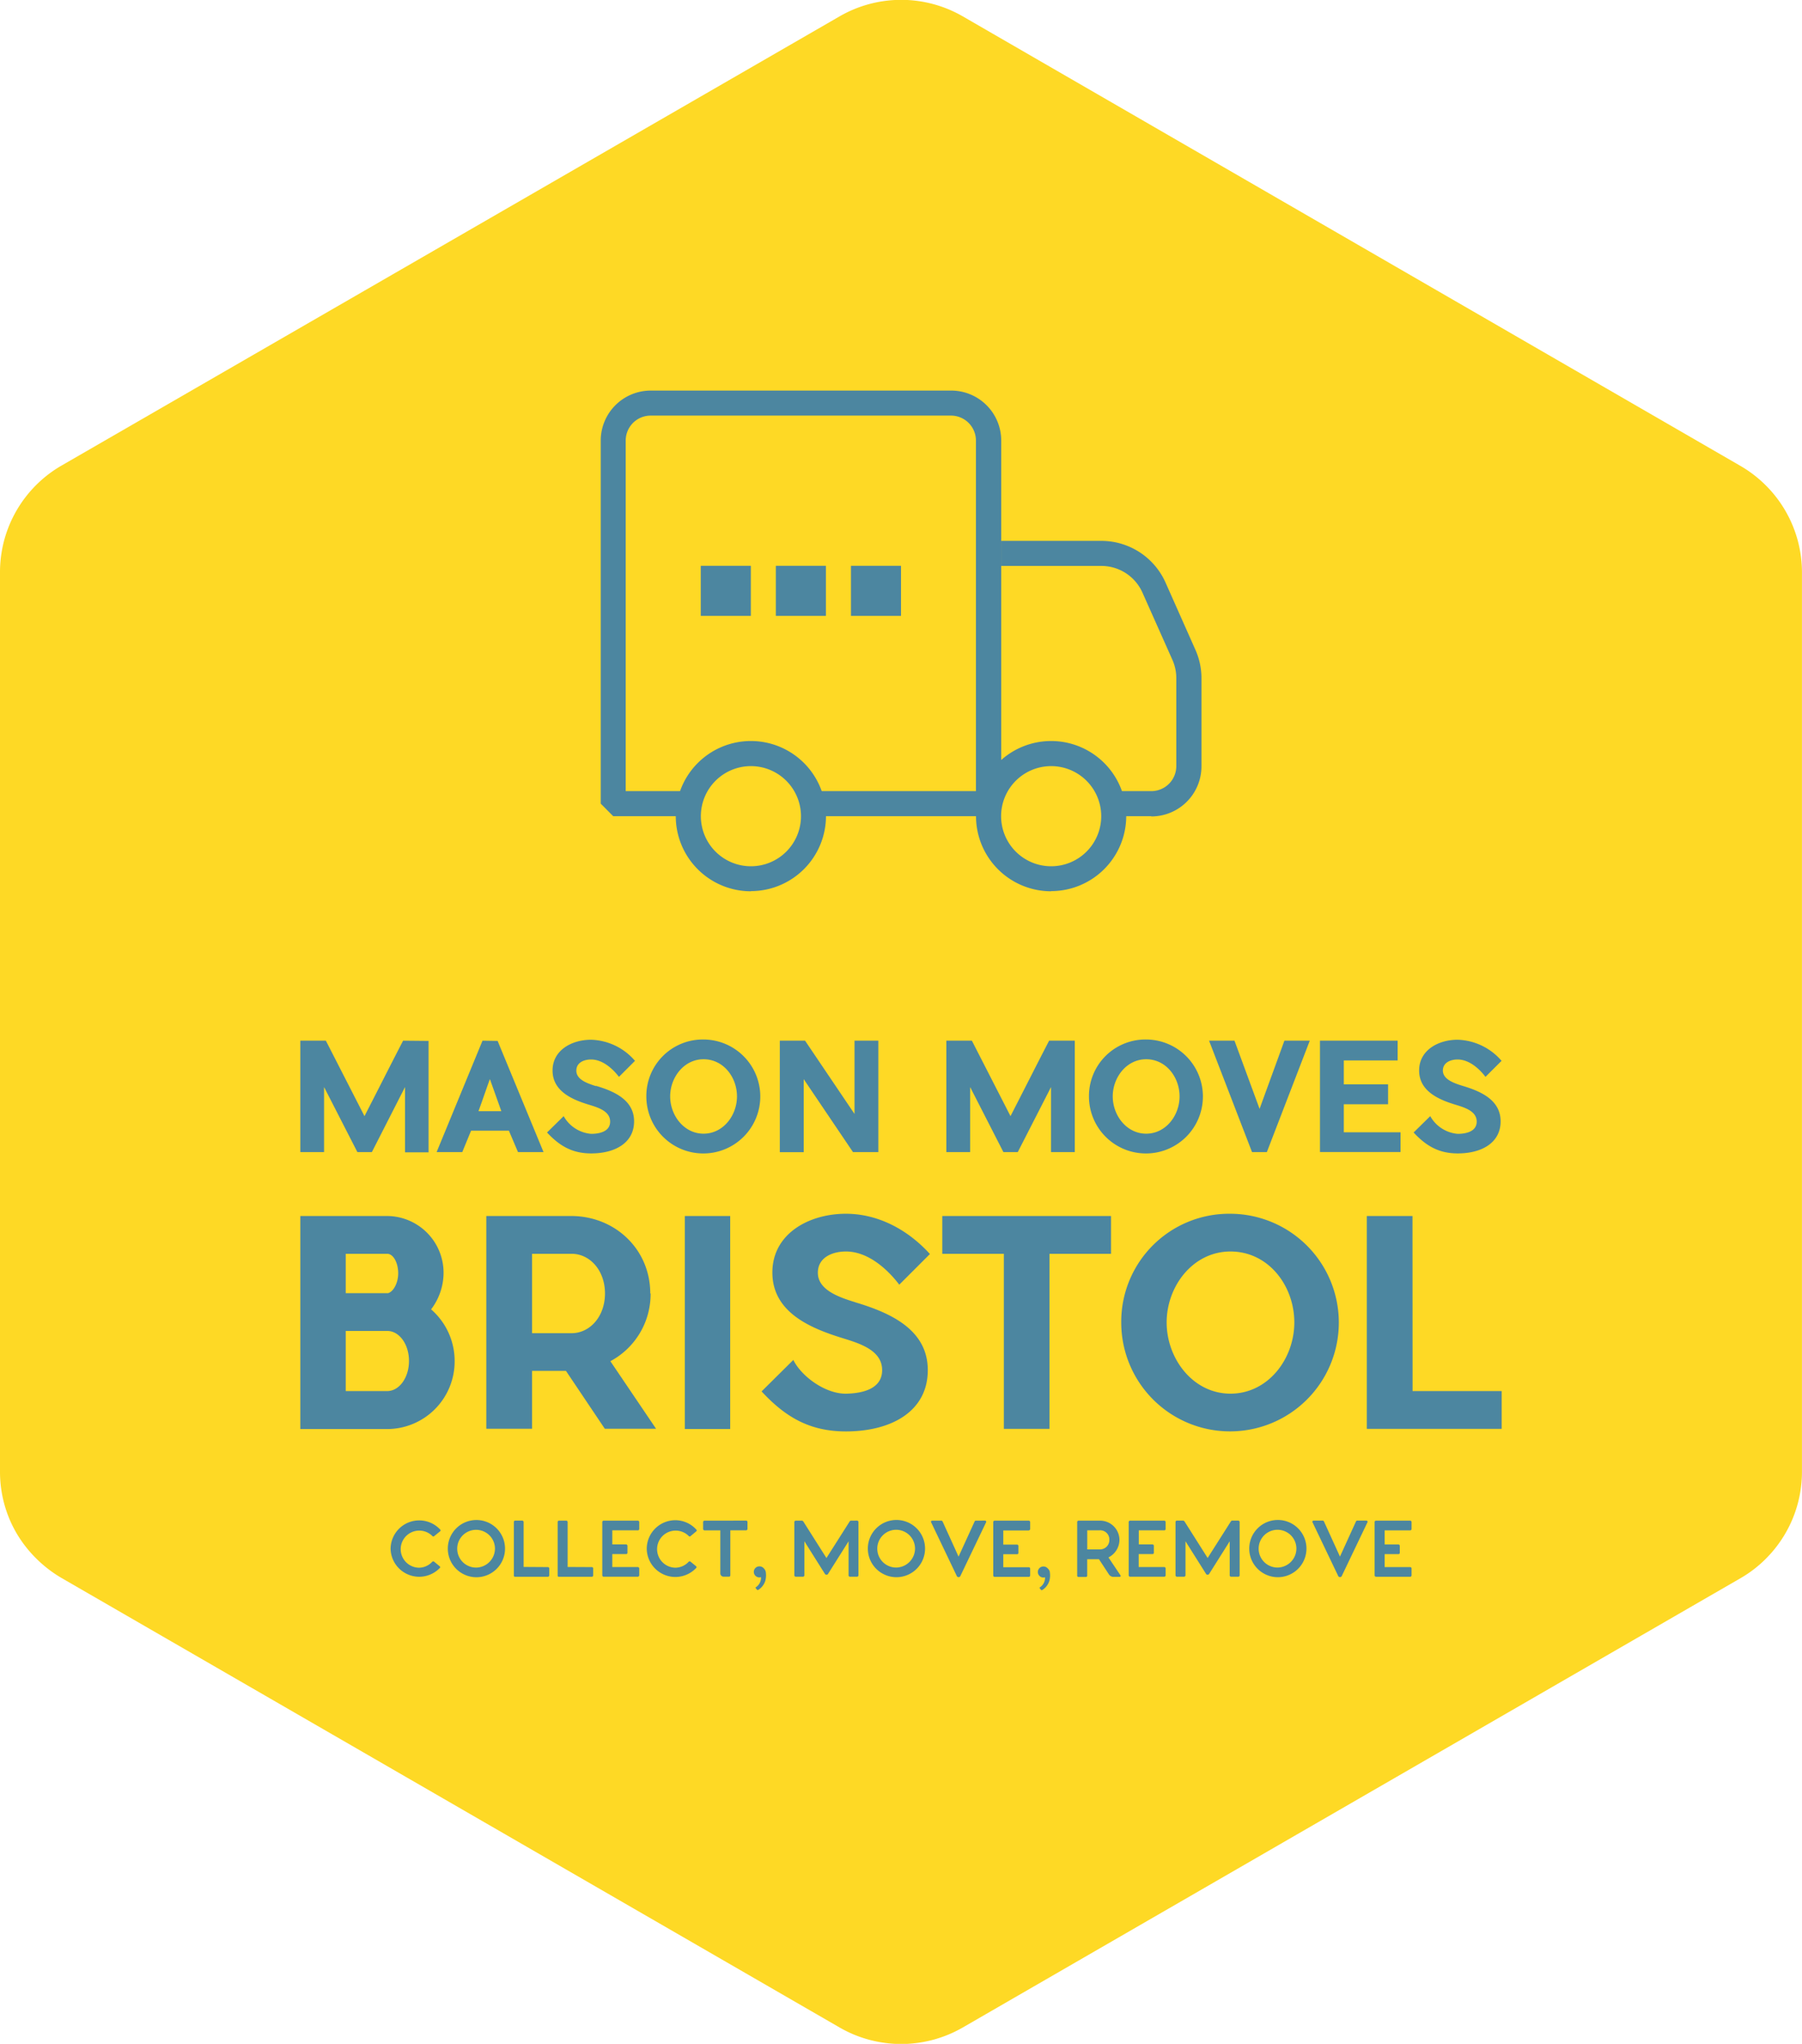 <svg xmlns="http://www.w3.org/2000/svg" id="Layer_1" data-name="Layer 1" viewBox="0 0 440.95 500"><defs><style>.cls-1{fill:#fed925;}.cls-2{fill:#4c86a0;}</style></defs><title>Mason Moves Logo</title><path class="cls-1" d="M205.45,496,15,386A30.79,30.79,0,0,1,8.8,381.2,30.19,30.19,0,0,1,4,375a29.67,29.67,0,0,1-3-7.25,30,30,0,0,1-1-7.78V140.07a30.27,30.27,0,0,1,1-7.81,30.16,30.16,0,0,1,14-18.33L205.45,4a30.15,30.15,0,0,1,30.14,0L425.93,114a30.31,30.31,0,0,1,6.23,4.81,30.13,30.13,0,0,1,7.78,13.53,30.27,30.27,0,0,1,1,7.81V359.93a30.27,30.27,0,0,1-1,7.81,29.88,29.88,0,0,1-3,7.28,30.21,30.21,0,0,1-4.78,6.25,29.59,29.59,0,0,1-6.23,4.8L235.59,496a30.15,30.15,0,0,1-30.14,0"></path><path class="cls-2" d="M183.73,187.42A12.25,12.25,0,1,0,196,199.67a12.26,12.26,0,0,0-12.25-12.25m0,30.62a18.38,18.38,0,1,1,18.37-18.37A18.39,18.39,0,0,1,183.73,218"></path><path class="cls-2" d="M257.22,187.42a12.25,12.25,0,1,0,12.25,12.25,12.26,12.26,0,0,0-12.25-12.25m0,30.62a18.38,18.38,0,1,1,18.37-18.37A18.39,18.39,0,0,1,257.22,218"></path><path class="cls-2" d="M281.72,199.67h-9.49v-6.13h9.49a6.12,6.12,0,0,0,6.12-6.12V165.91a10.92,10.92,0,0,0-.95-4.48L279.57,145a11,11,0,0,0-10.08-6.55H245v-6.13h24.52a17.2,17.2,0,0,1,15.69,10.2l7.31,16.45a17.07,17.07,0,0,1,1.48,7v21.51a12.27,12.27,0,0,1-12.25,12.25"></path><path class="cls-2" d="M241.91,199.67H199v-6.13h39.81V107.77a6.11,6.11,0,0,0-6.1-6.1H159.21a6.11,6.11,0,0,0-6.1,6.1v85.77h15.7v6.13H150.05L147,196.6V107.77a12.24,12.24,0,0,1,12.23-12.22h73.54A12.24,12.24,0,0,1,245,107.77V196.6Z"></path><rect class="cls-2" x="171.48" y="138.42" width="12.25" height="12.25"></rect><rect class="cls-2" x="189.85" y="138.42" width="12.25" height="12.25"></rect><rect class="cls-2" x="208.23" y="138.42" width="12.25" height="12.25"></rect><path class="cls-2" d="M357.9,265.64c4.36,1.3,9.3,3.41,9.3,8.68s-4.65,7.85-10.5,7.85c-4.79,0-7.88-2-10.79-5.12l4.07-4a8.51,8.51,0,0,0,6.72,4.33c2,0,4.65-.54,4.65-3s-2.72-3.38-5-4.07c-4.11-1.23-9.09-3.27-9.09-8.43,0-4.94,4.65-7.52,9.41-7.52a14.72,14.72,0,0,1,10.76,5.16l-3.93,3.92c-1.23-1.63-3.78-4.25-6.83-4.25-1.74,0-3.6.76-3.6,2.73C353.1,264.07,355.83,265,357.9,265.64ZM328.83,277h13.88v4.83H323V254.59h19v4.83H328.83v5.85h10.83v4.87H328.83ZM310,281.84h-3.63l-10.51-27.25h6.22l6.14,16.68c2-5.52,4.1-11.23,6.07-16.68h6.21ZM280.47,254.3a13.94,13.94,0,1,1-14,13.92,13.82,13.82,0,0,1,14-13.92m0,4.83c-4.8,0-8.18,4.44-8.18,9.09s3.38,9.12,8.18,9.12,8.17-4.44,8.17-9.12-3.3-9.09-8.17-9.09M263,254.59v27.25h-5.81V265.93l-8.14,15.91h-3.52l-8.14-15.91v15.91h-5.82V254.59h6.25l9.45,18.46c3.09-6,6.36-12.5,9.45-18.46Zm-48.07,0v27.25h-6.21L196.67,264v17.87h-5.85V254.59H197l12.1,17.92V254.59Zm-42.77-.29a13.94,13.94,0,1,1-14,13.92,13.82,13.82,0,0,1,14-13.92m0,4.83c-4.79,0-8.17,4.44-8.17,9.09s3.38,9.12,8.17,9.12,8.18-4.44,8.18-9.12-3.31-9.09-8.18-9.09m-26.31,6.51c4.36,1.3,9.31,3.41,9.31,8.68s-4.65,7.85-10.5,7.85c-4.8,0-7.89-2-10.8-5.12l4.07-4a8.51,8.51,0,0,0,6.73,4.33c2,0,4.64-.54,4.64-3s-2.72-3.38-5-4.07c-4.11-1.23-9.09-3.27-9.09-8.43,0-4.94,4.66-7.52,9.42-7.52a14.7,14.7,0,0,1,10.75,5.16l-3.92,3.92c-1.24-1.63-3.78-4.25-6.83-4.25-1.75,0-3.6.76-3.6,2.73,0,2.21,2.72,3.12,4.79,3.78m-28.74,6.14h5.6l-2.8-7.85c-.84,2.25-1.85,5.3-2.8,7.85m4.69-17.19L133,281.84h-6.25l-2.22-5.23h-9.26l-2.15,5.23h-6.28l11.23-27.25Zm-16.9,0v27.25H99.11V265.93L91,281.84H87.45L79.3,265.93v15.91H73.49V254.59h6.25l9.45,18.46c3.09-6,6.36-12.5,9.45-18.46Z"></path><path class="cls-2" d="M345.66,340.31h21.8v9.24h-33V297.48h11.18ZM301.1,296.93a26.62,26.62,0,1,1-26.73,26.58,26.4,26.4,0,0,1,26.73-26.58m0,9.23c-9.17,0-15.62,8.47-15.62,17.35s6.45,17.43,15.62,17.43,15.62-8.47,15.62-17.43-6.32-17.35-15.62-17.35m-29.23-8.68v9.24H256.81v42.83H245.64V306.72H230.58v-9.24Zm-62.61,21.1c8.33,2.5,17.77,6.53,17.77,16.6s-8.88,15-20.06,15c-9.16,0-15.06-3.82-20.61-9.79l7.77-7.7c1.88,3.88,7.64,8.26,12.84,8.26,3.75-.07,8.89-1,8.89-5.76s-5.21-6.46-9.51-7.78C198.51,325,189,321.16,189,311.3c0-9.45,8.88-14.37,18-14.37,7.78,0,15.07,3.81,20.55,9.85l-7.5,7.5c-2.36-3.12-7.22-8.12-13.05-8.12-3.33,0-6.87,1.46-6.87,5.2,0,4.24,5.21,6,9.16,7.22m-30.61,31h-11.1V297.48h11.1ZM130.2,306.72v19.43h9.65c4.51,0,8.19-4.09,8.19-9.72s-3.68-9.71-8.19-9.71Zm29,9.71A18.6,18.6,0,0,1,149.36,333l11.18,16.53H148l-9.51-14.16H130.2v14.16H119V297.48h20.89c10.69.07,19.23,8.19,19.23,18.95M94.73,340.31c3,0,5.35-3.33,5.35-7.36s-2.29-7.22-5.14-7.35H84.6v14.71ZM84.6,306.72v9.64H94.94c1.32-.34,2.5-2.5,2.5-4.86,0-2.56-1.18-4.78-2.71-4.78Zm23.94,4.78a14.85,14.85,0,0,1-3.05,8.82A16.72,16.72,0,0,1,111.25,333a16.54,16.54,0,0,1-16.52,16.6H73.49V297.48H94.73a13.89,13.89,0,0,1,13.81,14"></path><path class="cls-2" d="M345.07,374.38h-6.25v3.45h3.37a.34.34,0,0,1,.34.34v1.7a.31.31,0,0,1-.34.32h-3.37v3.18h6.25a.34.34,0,0,1,.34.34v1.68a.34.34,0,0,1-.34.34h-8.35a.35.35,0,0,1-.35-.34V372.34a.33.33,0,0,1,.33-.33h8.37a.34.34,0,0,1,.34.33v1.72A.33.33,0,0,1,345.07,374.38ZM334.33,372c.19,0,.42.16.29.4l-6.29,13.15a.43.43,0,0,1-.38.26h-.13a.43.43,0,0,1-.36-.26l-6.3-13.17c-.12-.22.11-.38.29-.38h2.25c.17,0,.26.16.34.35l3.85,8.45,3.85-8.45c.09-.19.16-.35.35-.35Zm-21.64,11.48a4.62,4.62,0,1,1,4.54-4.64,4.67,4.67,0,0,1-4.54,4.64m0,2.36a7,7,0,1,0-7-7,7,7,0,0,0,7,7M303,372a.34.34,0,0,1,.34.33v13.05a.33.33,0,0,1-.33.34h-1.76a.33.33,0,0,1-.34-.34v-8.32l-5,7.93a.41.41,0,0,1-.36.24h-.1a.39.39,0,0,1-.36-.24l-5-7.94v8.33a.36.36,0,0,1-.35.34H288a.35.35,0,0,1-.35-.34V372.34A.34.34,0,0,1,288,372h1.47a.45.45,0,0,1,.4.23l5.64,8.91,5.66-8.91a.39.39,0,0,1,.39-.23Zm-18.09,2.37h-6.25v3.45H282a.34.34,0,0,1,.35.34v1.7a.31.31,0,0,1-.35.32h-3.36v3.18h6.25a.34.34,0,0,1,.34.34v1.68a.34.34,0,0,1-.34.34h-8.35a.35.35,0,0,1-.35-.34V372.34a.33.33,0,0,1,.33-.33h8.37a.34.34,0,0,1,.34.33v1.72A.33.33,0,0,1,284.93,374.38Zm-18.86,0v4.67h3a2.29,2.29,0,0,0,2.41-2.39,2.24,2.24,0,0,0-2.41-2.28Zm8.12,11c.14.21,0,.39-.24.39h-1.59a1.4,1.4,0,0,1-1.05-.7l-2.37-3.62h-2.88v4a.31.31,0,0,1-.32.34h-1.82a.31.31,0,0,1-.31-.34V372.34a.33.33,0,0,1,.33-.33h5.47a4.74,4.74,0,0,1,4.54,4.7,4.84,4.84,0,0,1-2.69,4.29Zm-17.28-.74a4.86,4.86,0,0,1-.14,2.18,4,4,0,0,1-1.67,2.14c-.13.07-.23.09-.34,0l-.31-.4a.15.15,0,0,1,0-.21,2.78,2.78,0,0,0,1.29-2.48v0a1.45,1.45,0,0,1-.41.06,1.35,1.35,0,1,1,0-2.7,1.39,1.39,0,0,1,1.09.49A1.67,1.67,0,0,1,256.91,384.6Zm-5.15-10.22h-6.24v3.45h3.36a.34.34,0,0,1,.34.34v1.7a.31.31,0,0,1-.34.32h-3.36v3.18h6.24a.34.34,0,0,1,.34.34v1.68a.34.34,0,0,1-.34.34h-8.35a.34.34,0,0,1-.34-.34V372.34a.33.33,0,0,1,.32-.33h8.37a.34.34,0,0,1,.34.33v1.72A.33.33,0,0,1,251.76,374.38ZM241,372c.2,0,.42.16.3.4L235,385.56a.42.42,0,0,1-.37.26h-.14a.44.44,0,0,1-.36-.26l-6.29-13.17c-.12-.22.1-.38.29-.38h2.25c.17,0,.25.16.34.35l3.84,8.45,3.86-8.45c.08-.19.15-.35.34-.35Zm-21.64,11.48a4.62,4.62,0,1,1,4.55-4.64,4.67,4.67,0,0,1-4.55,4.64m0,2.36a7,7,0,1,0-7-7,7,7,0,0,0,7,7M209.71,372a.35.35,0,0,1,.35.33v13.05a.34.34,0,0,1-.33.34H208a.33.33,0,0,1-.35-.34v-8.32l-5,7.93a.39.39,0,0,1-.36.24h-.1a.4.4,0,0,1-.36-.24l-5-7.94v8.33a.35.35,0,0,1-.34.34h-1.77a.34.34,0,0,1-.34-.34V372.34a.34.34,0,0,1,.34-.33h1.48a.43.43,0,0,1,.39.23l5.64,8.91,5.66-8.91a.41.41,0,0,1,.4-.23ZM187.39,384.6a5.17,5.17,0,0,1-.14,2.18,4.06,4.06,0,0,1-1.66,2.14c-.14.07-.24.09-.35,0l-.31-.4a.14.14,0,0,1,0-.21,2.76,2.76,0,0,0,1.29-2.48v0a1.45,1.45,0,0,1-.41.06,1.35,1.35,0,1,1,0-2.7,1.42,1.42,0,0,1,1.1.49A1.72,1.72,0,0,1,187.39,384.6ZM182.58,372a.33.33,0,0,1,.33.33v1.72a.34.34,0,0,1-.33.32h-3.87v11a.32.32,0,0,1-.33.34h-1.27a.81.81,0,0,1-.85-.87V374.38H172.4a.35.35,0,0,1-.35-.33v-1.69a.35.35,0,0,1,.35-.35Zm-12.26,11.15a.29.29,0,0,1,0,.47,7,7,0,0,1-12.06-4.72,7,7,0,0,1,6.93-7,6.93,6.93,0,0,1,5.18,2.27.28.28,0,0,1,0,.46L169,375.77a.3.3,0,0,1-.46,0,4.54,4.54,0,1,0-3.26,7.75,4.48,4.48,0,0,0,3.21-1.43.34.34,0,0,1,.48-.05Zm-14.25-8.78h-6.24v3.45h3.36a.35.35,0,0,1,.35.34v1.7a.31.31,0,0,1-.35.32h-3.36v3.18h6.24a.35.35,0,0,1,.35.34v1.68a.35.35,0,0,1-.35.34h-8.35a.34.34,0,0,1-.34-.34V372.34a.33.33,0,0,1,.32-.33h8.37a.35.35,0,0,1,.35.33v1.72A.34.34,0,0,1,156.07,374.38Zm-11.25,9a.32.32,0,0,1,.33.34v1.7a.32.32,0,0,1-.33.32h-8.11c-.17,0-.25-.13-.25-.31V372.34a.32.32,0,0,1,.32-.33h1.78a.34.34,0,0,1,.34.33v11Zm-10.75,0a.32.32,0,0,1,.33.34v1.7a.32.32,0,0,1-.33.32H126c-.17,0-.26-.13-.26-.31V372.34A.33.33,0,0,1,126,372h1.78a.35.35,0,0,1,.35.33v11Zm-17.49.12a4.62,4.62,0,1,1,4.54-4.64,4.67,4.67,0,0,1-4.54,4.64m0,2.36a7,7,0,1,0-7-7,7,7,0,0,0,7,7m-9-2.69a.28.28,0,0,1,0,.47,7,7,0,0,1-12-4.72,7,7,0,0,1,12.11-4.75.29.29,0,0,1,0,.46l-1.42,1.15a.31.31,0,0,1-.47,0,4.54,4.54,0,1,0-3.26,7.75,4.48,4.48,0,0,0,3.21-1.43.34.34,0,0,1,.48-.05Z"></path></svg>